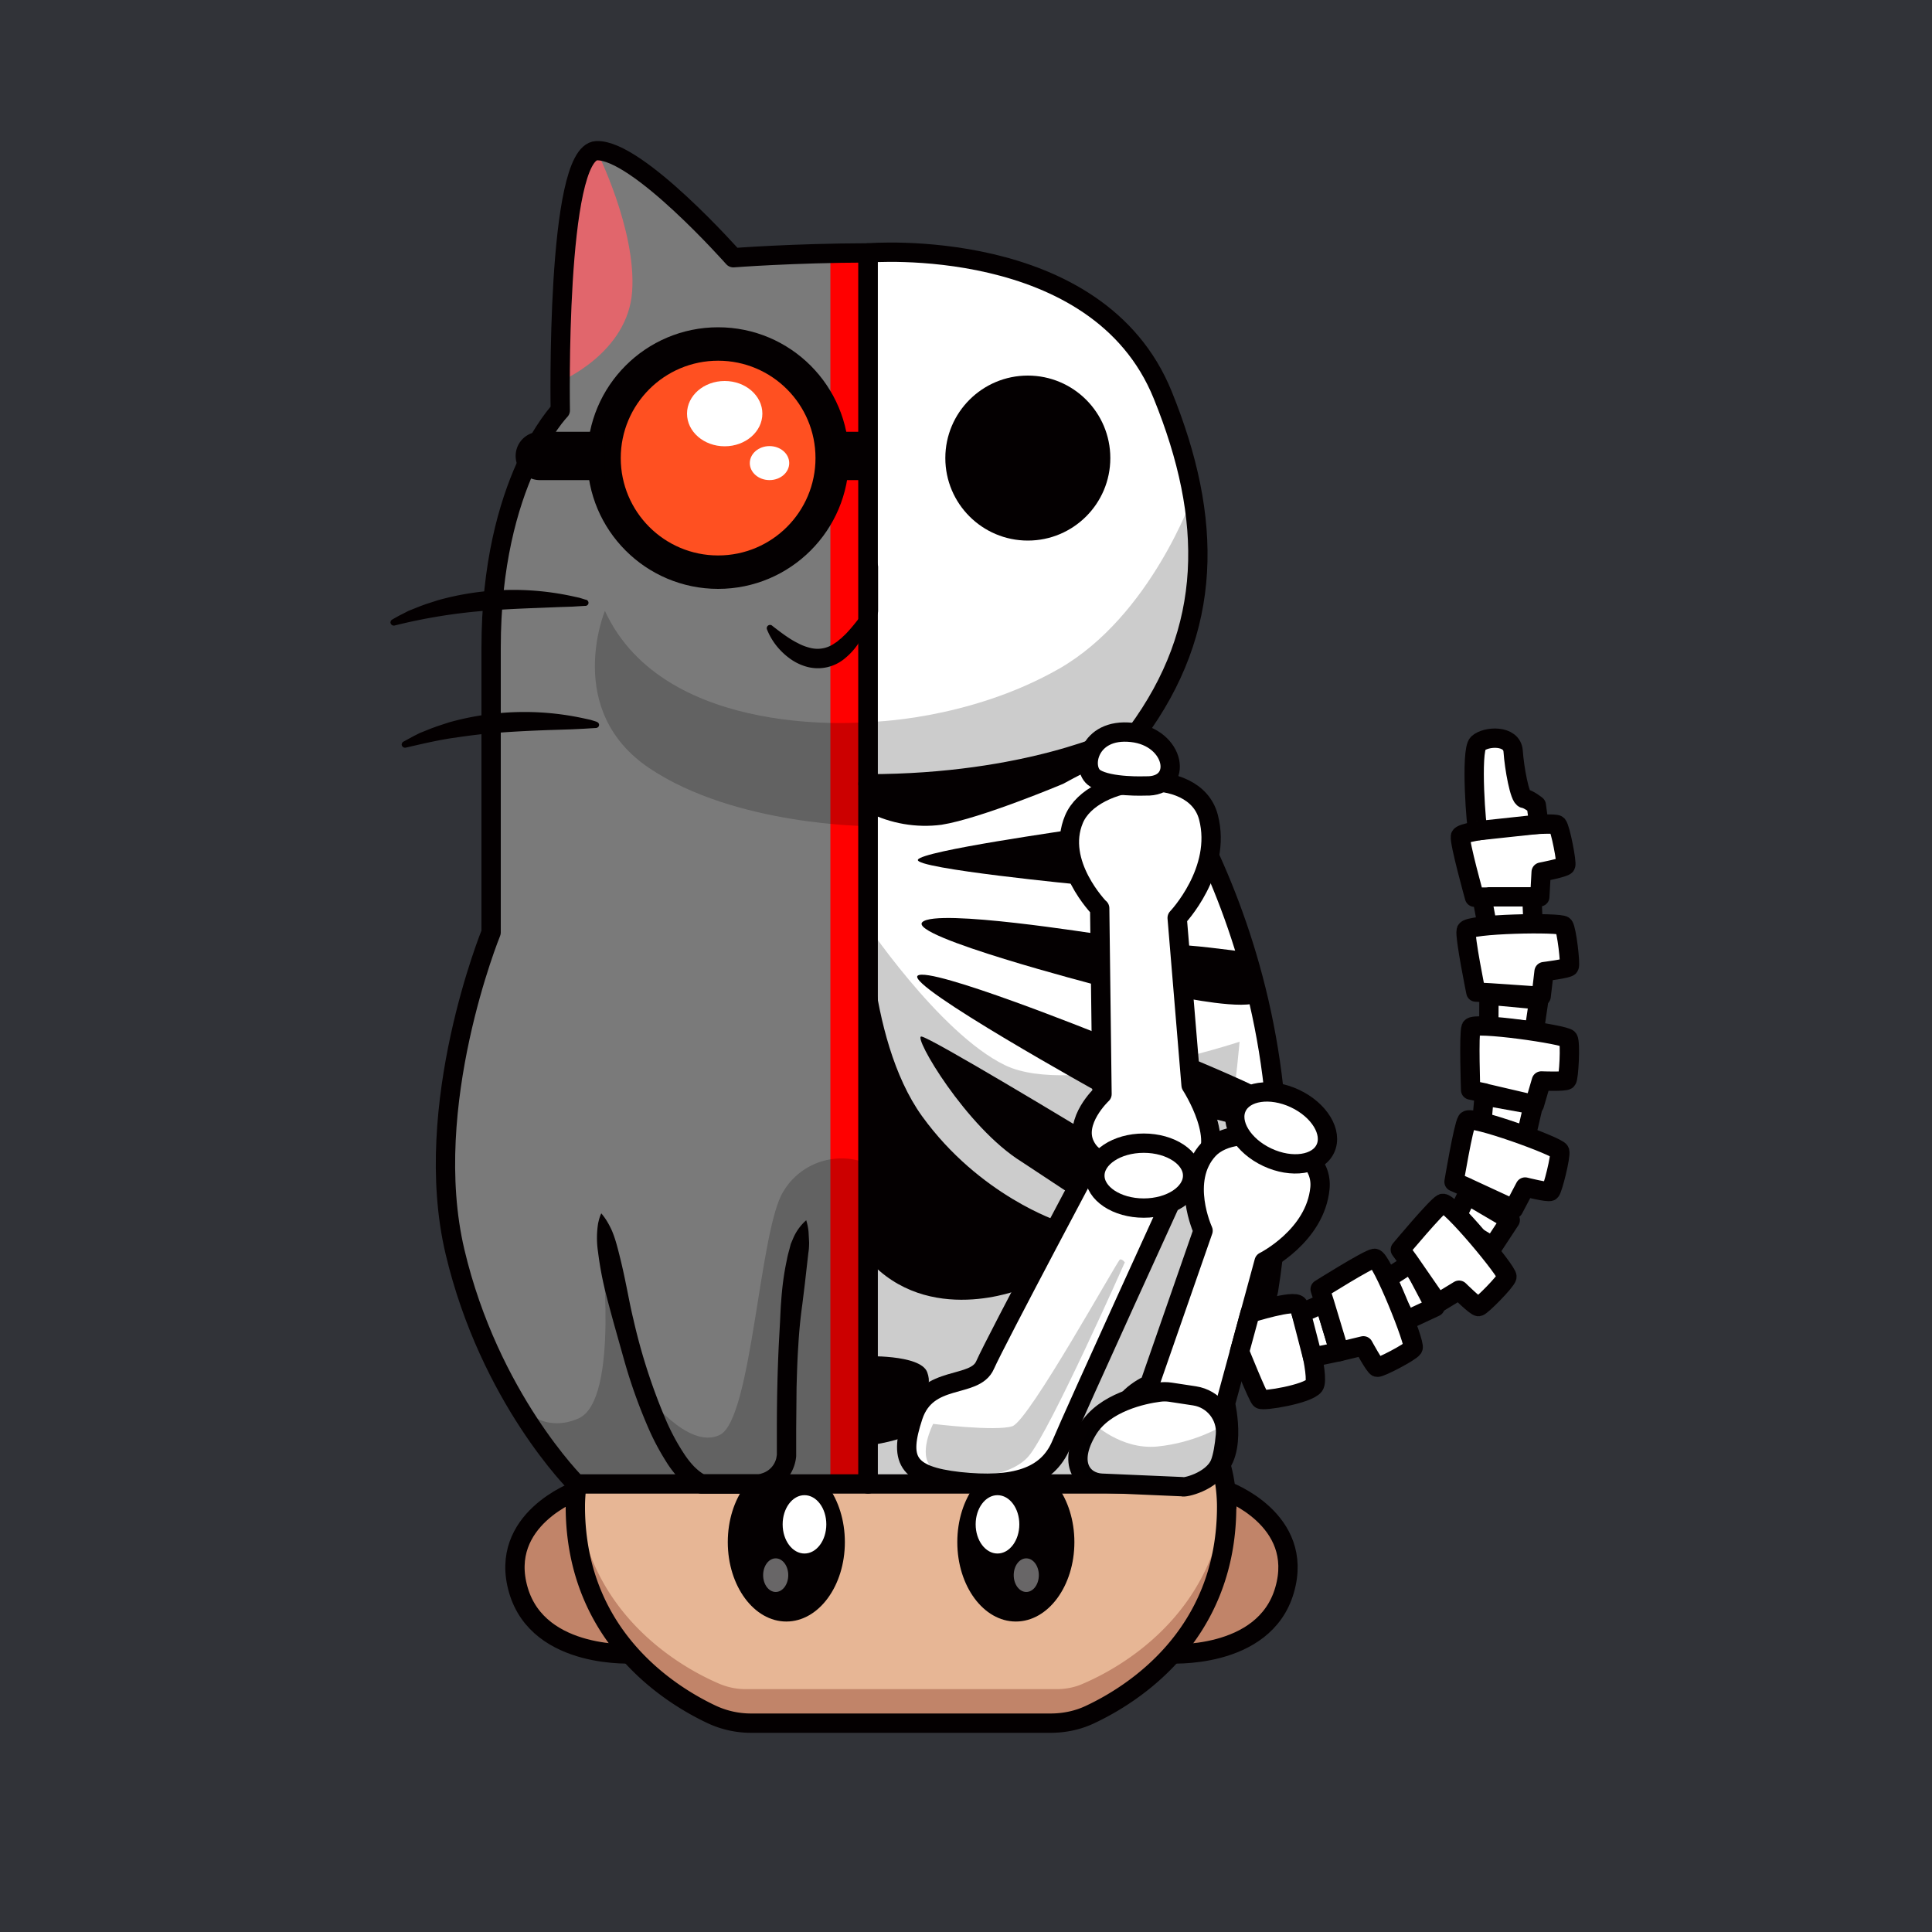 <svg id="a" xmlns="http://www.w3.org/2000/svg" viewBox="0 0 1000 1000"><defs><style>.d{opacity:.4}.d,.k,.l,.m,.o{stroke-width:0}.d,.l,.q{fill:#fff}.d,.m{isolation:isolate}.q,.r{stroke:#040001;stroke-linecap:round;stroke-linejoin:round}.r{fill:none}.k{fill:#c18469}.q,.r{stroke-width:10px}.m{opacity:.2}.m,.o{fill:#040001}</style></defs><path id="b" d="M0 0h1000v1000H0V0Z" style="fill:#313338;stroke-width:0"/><g id="c"><path d="M0 0h1000v1000H0V0Z" style="fill:none;stroke-width:0"/><path class="k" d="M328.7 856s-49.8 3.5-60.4-33c-10.6-36.6 28.3-51.3 28.3-51.3s5.6 46.7 32.1 84.3Z"/><path class="r" d="M328.7 856s-49.8 3.5-60.4-33c-10.6-36.6 30-51.3 30-51.3s3.9 46.7 30.4 84.3Z"/><path class="k" d="M604.5 856s49.9 3.5 60.4-33c10.6-36.6-28.3-51.3-28.3-51.3s-5.6 46.7-32.1 84.3Z"/><path class="r" d="M604.5 856s49.9 3.5 60.4-33c10.6-36.6-30-51.3-30-51.3s-3.9 46.7-30.4 84.3Z"/><path d="M635 780.3v-.7h-.1v-.9c-1.2-61-61.6-80-135.3-80h-66.5c-73.6 0-134.1 19-135.3 80v2.6c.9 69.8 54.7 99.3 74.4 107.9 4.3 1.8 9 2.7 13.8 2.7h160.8c4.7 0 9.5-1 13.7-2.7 19.8-8.6 73.5-38.1 74.4-107.9v-1h.1Z" style="fill:#e7b695;stroke-width:0"/><path class="k" d="M560.5 871.5c-4.2 1.9-9 2.8-13.7 2.8H386a35 35 0 0 1-13.7-2.8c-19-8.1-69.2-35.7-74-99.4-.3 2.2-.4 4.4-.4 6.6v2.6c.8 69.8 54.6 99.3 74.4 107.9 4.2 1.8 8.9 2.7 13.7 2.7h160.8c4.7 0 9.5-.9 13.7-2.7 19.8-8.6 73.5-38.1 74.4-107.9v-2.6a73 73 0 0 0-.4-6.6c-4.8 63.7-55 91.3-74 99.4Z"/><ellipse class="o" cx="407" cy="798.2" rx="30.3" ry="41.1"/><ellipse class="l" cx="416.4" cy="789" rx="11.3" ry="15.1"/><ellipse class="d" cx="401.5" cy="815.3" rx="6.5" ry="8.7"/><ellipse class="o" cx="525.8" cy="798.2" rx="30.3" ry="41.1"/><ellipse class="l" cx="516.3" cy="789" rx="11.3" ry="15.1"/><ellipse class="d" cx="531.2" cy="815.3" rx="6.5" ry="8.7"/><path class="r" d="M635 780.3v-.7h-.1v-.9c-1.2-61-61.6-80-135.3-80h-66.5c-73.6 0-134.1 19-135.3 80v1h0v1.6h0c.8 65.7 48.5 95.7 70.6 106.1a48 48 0 0 0 20.6 4.5h154.7c7.3 0 14.3-1.5 20.6-4.5 22.1-10.4 69.8-40.4 70.6-106h0v-1.1h.1Z"/><path class="l" d="M449.3 130.9S568 121 601.8 204.4c26.2 64.5 26.2 121.2-13.5 175 0 0 95.8 115.9 68.3 288.3-6.2 31-57.4 100.4-57.4 100.4H449.3V130.9Z"/><path class="m" d="M446.3 475.2s39.6 59.6 74 76.2c34.5 16.6 121.3-12.2 121.3-12.2s-6.4 74.9-20.8 123.2-58.8 97.4-65.4 103.3-23.4 3.1-23.4 3.1l-77-1-5.7-3-3-289.6Z"/><path d="M379.6 133.4S329.9 77.2 308.7 78 290 212.4 290 212.4s-35.8 36.6-35.8 122.9v147.3s-36.6 89.6-18.7 165.3A279.8 279.8 0 0 0 296 765.7l2.3 2.4h151.2V131c-39 .1-70 2.5-70 2.5l.1-.1Z" style="fill:#7a7a7a;stroke-width:0"/><path d="M429.8 130.5v639h17l2.5-2.9V133.9s-3.4-3.8-4.2-3.4-15.3 0-15.3 0Z" style="fill:red;stroke-width:0"/><path class="m" d="M405.6 616.5c-12.6 19.2-16.3 118-33 126.2s-38.9-21.9-38.9-21.9l-22.5-77.4s9.8 81.4-11.8 90.8c-17.5 7.6-28.9-4.3-32.6-9.1 5.6 7.8 27 38.2 29.2 40.6 2.4 2.7 8.7 1.9 8.7 1.9h144.8V602.5c-16-7-34.9-1-43.9 14Zm43.9-242.8s-105.2 10.2-136.4-57.5c0 0-21.5 51.5 23 81.4s113.5 30 113.5 30v-54l-.1.1Z"/><path class="m" d="M617.4 256.8s-21.8 62-69 89.2c-47.3 27.1-98.9 27.7-98.9 27.7l-3.2 30.8s18.5 3.6 68.2-2c49.7-5.7 77.5-28.3 77.5-28.3s40.7-54.1 25.3-117.4h.1Z"/><path class="o" d="M399.7 323.9c4.4 3.4 8.8 6.8 13.3 9 2.2 1.2 4.5 2 6.6 2.5 4.2 1 8.6.2 12.2-2.3l1.5-1 1.4-1.2.8-.6.7-.7 1.4-1.3c3.6-3.7 7-8.2 10.4-12.8a1.7 1.7 0 0 1 3 1.4c-1.3 6-3.7 11.5-7 16.6a34.5 34.5 0 0 1-6.6 7.2 21.7 21.7 0 0 1-20.2 4.3c-3.4-1-6.4-2.6-9-4.6-5-3.8-8.9-8.8-11.2-14.6a1.7 1.7 0 0 1 2.6-2h.1v.1Z"/><path class="r" d="M449.5 316.2v-22.7"/><circle class="o" cx="371.7" cy="237.1" r="62.7"/><circle class="r" cx="371.7" cy="237.1" r="62.7"/><circle cx="371.7" cy="237.1" r="50.4" style="fill:#ff5021;stroke-width:0"/><circle class="o" cx="532" cy="237.1" r="42.7"/><ellipse class="l" cx="375.1" cy="214.1" rx="19.5" ry="16.9"/><ellipse class="l" cx="398.3" cy="239.7" rx="10.2" ry="8.8"/><path class="o" d="M429.8 223.5h23.7v25h-23.7v-25Zm-150.3 0H313v25h-33.6a12.5 12.5 0 0 1 0-25h.1Z"/><path d="M290 197.4s35-14.6 37.2-46.6S308.8 78 308.8 78s-20.3 12.5-18.9 119.4h.1Z" style="fill:#e1666c;stroke-width:0"/><path class="r" d="M449.3 766.6V130.9c-39 .1-69.7 2.5-69.7 2.5S329.9 77.2 308.8 78C287.6 79 290 212.4 290 212.4s-35.8 36.6-35.8 122.9v147.3s-36.6 89.6-18.7 165.3 62.8 120.2 62.8 120.2h151v-1.5Z"/><path class="o" d="M311.2 628c2.4 2.8 4 5.7 5.4 8.7 1.3 3 2.2 6 3 9a308 308 0 0 1 4.3 18.5c1.3 6.2 2.4 12.4 3.9 18.5a303.7 303.7 0 0 0 17.4 53.5c2.5 5.6 5.4 11 8.7 16 1.6 2.5 3.4 4.8 5.3 6.8 2 2 4 3.6 6.1 4.6l-2-.5h29.3l.9-.2.9-.3a10.8 10.8 0 0 0 7.4-7.8l.3-1.8v-13.3c0-14.6.3-29.1 1-43.7l.6-11c.2-3.7.3-7.4.6-11 .5-7.4 1.4-14.7 3-22 .3-1.8.8-3.6 1.3-5.4l.7-2.7 1.1-2.6a26 26 0 0 1 6.9-9.7 29 29 0 0 1 1.2 6l.3 5.5c0 1.8-.1 3.6-.4 5.4l-.6 5.3-1.2 10.6-1.3 10.6c-1 7.1-1.7 14.3-2.1 21.5-.5 7.2-.7 14.4-.9 21.6l-.2 21.7v14a21.3 21.3 0 0 1-14.8 18.4l-1.7.4-1.7.3-1.8.2h-28.9c-.7 0-1.4-.1-2-.4-3.4-1.7-6.5-4-9.1-6.7a59.7 59.7 0 0 1-6.5-8.2c-3.6-5.6-6.8-11.4-9.5-17.5a274.4 274.4 0 0 1-13.1-36.5l-5.2-18.5c-1.7-6.2-3.4-12.4-4.9-18.6-1.5-6.3-2.6-12.6-3.4-19a48 48 0 0 1 .1-14.6c.4-1.7.8-3.4 1.6-5v-.1Zm-8.4-314.4-3.4.2-3.2.2-6.2.2-12.5.5c-8.3.3-16.5.7-24.7 1.3a284.6 284.6 0 0 0-48.7 7.8c-1 .1-1.8-.5-2-1.5 0-.5.2-1.1.7-1.5 1.9-1.1 3.8-2.2 5.7-3.1l2.9-1.5 3-1.2 3-1.2 3-1.1 6.2-2a144.5 144.5 0 0 1 70.1-2l3.2.7 2.9.9.4.1c.9.1 1.5 1 1.4 1.8-.1.9-1 1.5-1.8 1.4Zm5.8 63.2-3.4.2-3.1.2-6.3.3-12.4.4c-8.3.3-16.5.7-24.7 1.3-8.2.5-16.3 1.6-24.5 2.8-8.1 1.2-16 3.1-24.3 5-1 .1-1.8-.5-2-1.5 0-.5.2-1.1.7-1.5l5.7-3.1 3-1.5 3-1.2 3-1.2 3-1.1 6.1-2a144.5 144.5 0 0 1 70.1-2l3.2.7 2.9.9.4.2c.8.3 1.3 1.2 1 2-.2.6-.8 1-1.4 1.1Z"/><path class="r" d="M449.3 130.9S568 121 601.8 204.4c26.2 64.5 26.2 121.2-13.5 175 0 0 95.8 115.9 68.3 288.3-6.2 31-57.4 100.4-57.4 100.4H449.3V130.9h0Z"/><path class="q" d="M569.9 591.7s-54.5 102.3-60 114.8c-5.4 12.5-30 4.4-37.3 26.6s-3.8 30.7 24 33.8c28 3 45.5-2 52.7-19.2s61.2-135.4 61.2-135.4-18.8-4.7-23.6-13.2c0 0-14.7.9-17-7.4h0Z"/><path class="q" d="m569.2 470.1 1.2 96.2s-15 14-8.8 26.5c6.1 12.5 20.9 7.7 20.9 7.7s22.8 15.3 38.3 3.5-4.3-42.3-4.3-42.3l-7.2-86.6s23.4-24.5 16.2-52.1c-7.2-27.7-60-21.8-69.6 1-9.7 22.9 13.3 46.2 13.3 46.2v-.1h0Z"/><path class="q" d="M622.7 637 595 716.6s-16.6 7.1-15.2 19.2 15 12.6 15 12.6 14.2 19.4 30.5 14.3c16.3-5.2 9-36.2 9-36.2l20-73.5s26.5-13.2 28.9-38-43-35.8-57.7-20c-14.8 16-2.8 42-2.8 42h0Z"/><path class="r" d="M579.8 382s-47.8 23.7-130.5 23.7"/><ellipse class="q" cx="592" cy="608.5" rx="25.3" ry="16.8"/><path class="o" d="M449.3 461s-1.7 75.6 28 116.8c29.8 41.2 71 54.5 71 54.5l-20 35s-47.8 19.5-79-15.3V461Zm101-55.3s-42.7 18-63 21.2c-13 1.7-26.3-.6-38-6.5l.4-11 5-3.7s37.2-.6 56.5-4.5c19.3-4 47.6-12.6 48.6-12.6s4.3 6.2 4.5 8.2 0 2-1.8 2.6-12.2 6.3-12.2 6.3Zm7.1 23.3c-2.9.6-80.4 11.4-82.3 16s85 13 85 13l-2.7-29Zm12 54.6c-1.3 0-84.6-13.6-92-6.3S568 510 568 510l1.2-26.3.2-.1Z"/><path class="o" d="M569.4 535.4S481.2 499.9 475 505s95.4 61.4 95.4 61.4l-1-31Zm-9.2 49.1s-78.8-47.7-83.3-48 23.1 47 52 64.9l26.5 17.5 9-16.8-4.2-17.6Z"/><path class="q" d="M593 406.8s-18.6.8-26.2-4-3.8-26.2 19-23.7c22.7 2.4 27.2 28.4 7.1 27.7h.1Z"/><path class="o" d="M446.8 702s29.5-1.2 33.1 8.2-5.1 14-5.1 14-4 13.7-4.6 17.4c-.7 3.7-20.1 6.5-20.1 6.5l-3.3-46v-.1Zm163.7-186s34.7 7.3 41 2.3c4.1-3.1-8.9-25.8-8.9-25.8s-32.2-4.3-32.1-3 0 26.5 0 26.5Zm4.8 31.2s40.1 16.6 42.4 19.7c2.2 3.1 1.6 19.5 1.6 19.5s-34.7-7.6-35-8.7-7.8-16-7.8-16l-1.2-14.5Z"/><ellipse cx="663.1" cy="583.8" rx="16.8" ry="25.3" transform="rotate(-64.9 663.1 583.8)" style="stroke:#040001;stroke-linecap:round;stroke-linejoin:round;stroke-width:10px;fill:#fff"/><path class="q" d="M605.8 720.6c-2-.3-4-.3-6 0-7.9 1-28.2 5.2-36.8 19.4-10.9 18-2.2 27.3 7.3 27.7l41.6 1.8c.8.8 15.4-2.5 19.5-11.8 1.5-3.7 2.4-9.4 2.9-15 .8-9.9-6.2-18.7-16-20.2l-12.5-1.9Zm41.2-40.9s23.1-7.3 25-4.1 11.4 37.3 8.2 41.6c-3.3 4.4-26.4 8.2-27.8 7s-10.8-24.6-10.8-24.6l5.4-19.9h0Z"/><path class="q" d="m673.5 679.7 12.1-5.3 7.6 25.2-13.8 2.9-5.9-22.8h0Zm43.6-17.3 13.6-8.8 12.1 22.9-14.8 6.9-10.9-21h0Zm35.3-29.4 7-14.6 22.3 13.1-9 13.7-20.3-12.2Zm14.4-49.6 1.4-16.2 25.5 4.6-3.7 15.9-23.2-4.3Zm3.8-52.1.1-16.2 25.8 2.4-2.4 16.2-23.5-2.4h0Zm-.6-51.2-3-16 25.8-2.4.7 16.3-23.5 2.1Z"/><path class="q" d="m685.6 674.4-2.3-7.1s24.6-15.5 28.1-16 21.4 44.2 20 46.4-17.3 10.4-18.6 10-7.1-11.1-7.1-11.1l-12.5 3-7.6-25.2h0Zm43.6-21.6-4.4-6s18.6-22.3 21.8-23.9 34 35.5 33.4 38-13.3 15.3-14.7 15.4-10.1-8.5-10.1-8.5l-11 6.7-15-21.7Zm30.3-38.1-6.9-3s4.8-28.7 6.7-31.7 47.3 13.4 48 15.9-3.7 19.9-4.8 20.7-13.1-2.2-13.1-2.2l-6 11.4-24-11.1h.1Zm9-49-7.3-1.5s-1-29 .2-32.3 49 3.6 50.3 5.8.3 20.3-.7 21.3-13.2.5-13.2.5l-3.6 12.3-25.7-6v-.1Zm2.9-51.8-7.5-.4s-5.8-28.4-5-31.9c.7-3.5 49-4.4 50.5-2.4s3.6 20 2.8 21.1-13 2.6-13 2.6l-1.5 12.8-26.3-1.8Zm-.8-49.6-7.4.1s-7.8-28-7.3-31.5 48.6-7.8 50.2-5.9 5 19.7 4.3 20.9-12.7 3.5-12.7 3.5l-.7 12.8h-26.4v.1h0Z"/><path class="q" d="M765 430c-.8.1-4-41.4 0-45.2 4-3.8 17.6-4.6 18.2 4 .6 8.8 3.4 24.2 5.7 24.5s6.3 3.5 6.3 3.5l1.3 9.8-31.6 3.4h.1Z"/><path class="m" d="M483 737s32.4 4 41 1.2 54.5-86 55.7-86.3 2.5 1.5 2.5 1.5-38.4 86.6-49.6 100.1c-11.2 13.5-43 13-50.4 6.1-7.3-7 .8-22.6.8-22.6Zm82.6-.6s14.5 14.2 33.5 12.3 32.4-10 32.4-10 10.7 8.9-4.6 20.6c-15.4 11.6-53.6 8.8-53.6 8.8s-27.6-.1-7.7-31.7Z"/></g></svg>